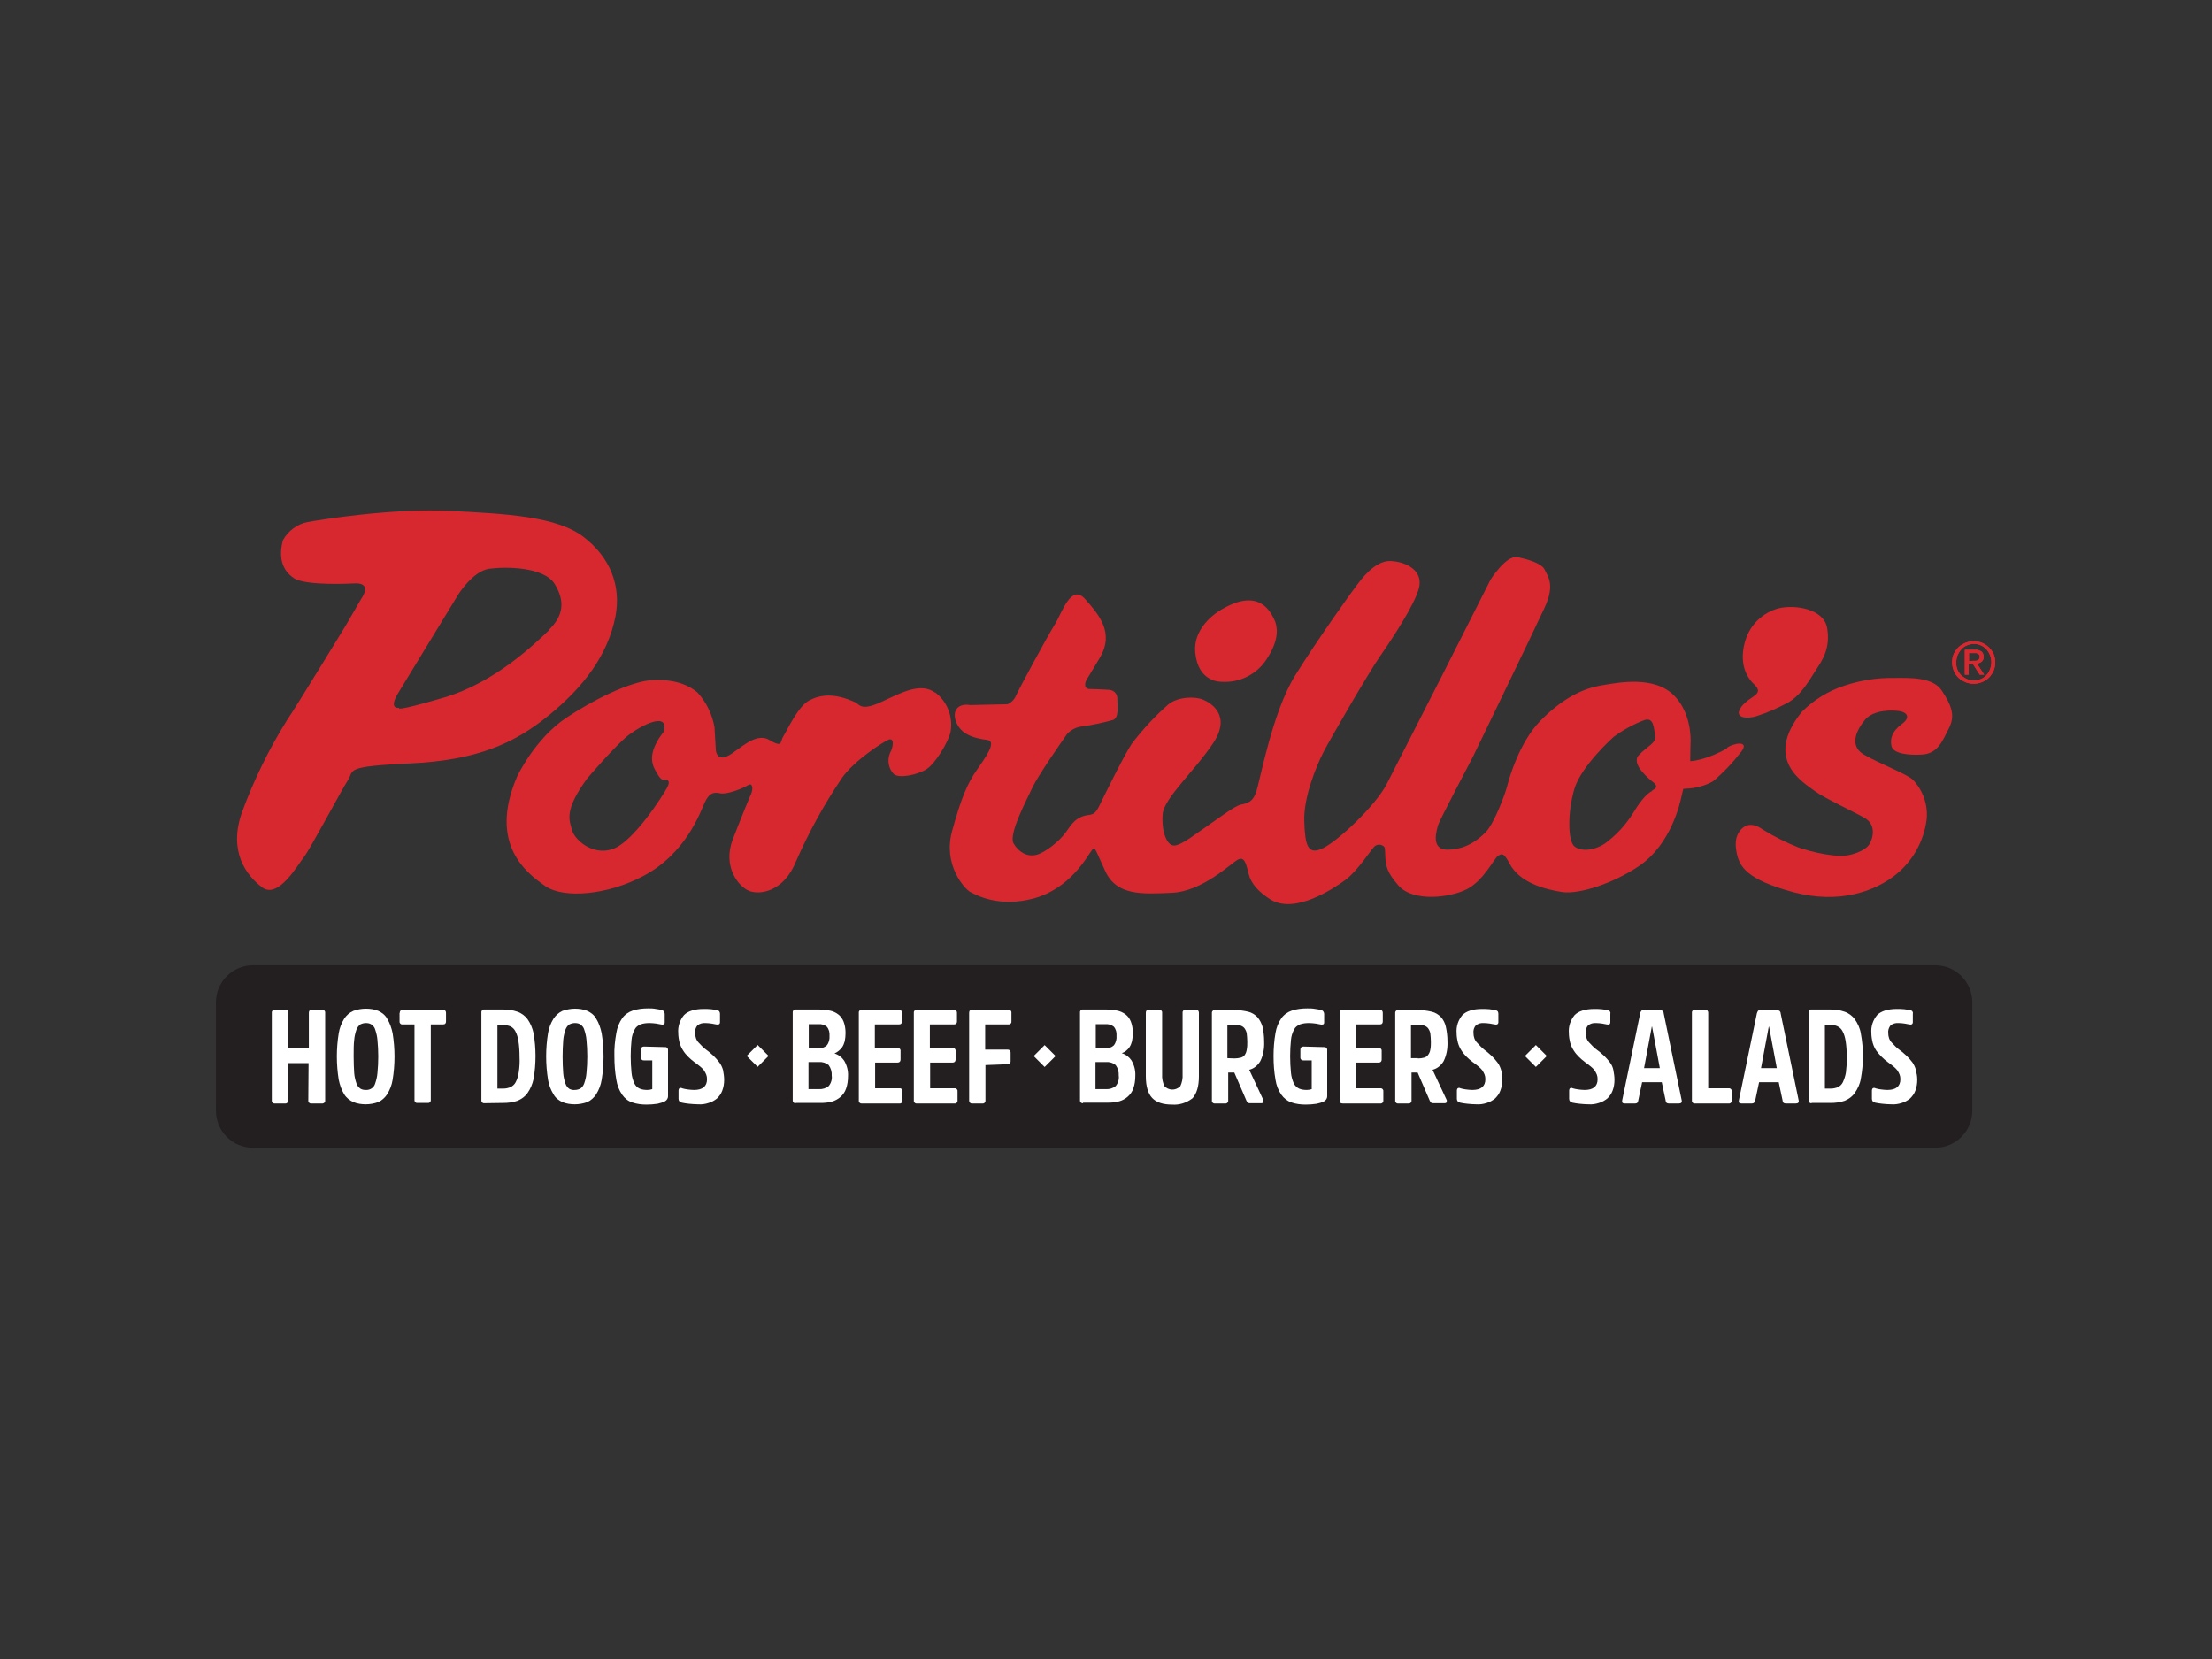 <?xml version="1.0" encoding="UTF-8"?> <svg xmlns="http://www.w3.org/2000/svg" xmlns:xlink="http://www.w3.org/1999/xlink" version="1.0" id="katman_1" x="0px" y="0px" viewBox="0 0 800 600" style="enable-background:new 0 0 800 600;" xml:space="preserve"><rect x="0" y="0" width="800" height="600" fill="#333333" stroke="none"/> <style type="text/css"> .st0{fill:#D7282F;} .st1{fill:#231F20;} .st2{fill:#FFFFFF;} </style> <g id="Layer_2"> <g id="Layer_1-2"> <path class="st0" d="M706.6,236.5c0.4-0.9,1-1.7,1.7-2.4c0.7-0.7,1.6-1.2,2.5-1.6c2.9-1.2,6.2-0.6,8.5,1.6 c0.7,0.7,1.3,1.5,1.7,2.4c0.4,1,0.6,2,0.6,3c0,1.1-0.2,2.2-0.6,3.1c-0.4,0.9-1,1.8-1.7,2.5c-0.7,0.7-1.5,1.2-2.5,1.6 c-1.9,0.8-4.1,0.8-6,0c-0.9-0.4-1.8-0.9-2.5-1.6c-0.7-0.7-1.3-1.5-1.7-2.5c-0.4-1-0.6-2.1-0.6-3.1 C706,238.5,706.2,237.4,706.6,236.5z M707.9,242.1c0.3,0.8,0.8,1.5,1.4,2.1c1.9,1.9,4.6,2.4,7.1,1.4c0.8-0.3,1.4-0.8,2-1.4 c0.6-0.6,1-1.3,1.3-2.1c0.3-0.8,0.5-1.7,0.5-2.6c0-0.9-0.2-1.8-0.5-2.6c-0.3-0.8-0.8-1.5-1.3-2.1c-0.6-0.6-1.3-1.1-2-1.4 c-1.6-0.7-3.4-0.7-5,0c-0.8,0.3-1.5,0.8-2,1.4c-0.6,0.6-1,1.3-1.4,2.1c-0.3,0.8-0.5,1.7-0.5,2.6 C707.4,240.4,707.6,241.3,707.9,242.1L707.9,242.1z M714.2,235c0.8-0.1,1.7,0.2,2.4,0.6c0.6,0.5,0.8,1.2,0.8,1.9 c0.1,0.7-0.2,1.3-0.7,1.8c-0.5,0.4-1.1,0.6-1.7,0.7l2.6,4H716l-2.5-3.9h-1.5v3.9h-1.4v-9H714.2z M713.6,239h0.9 c0.3,0,0.5-0.1,0.8-0.2c0.2-0.1,0.4-0.3,0.5-0.5c0.1-0.3,0.2-0.5,0.2-0.8c0-0.3-0.1-0.5-0.2-0.7c-0.1-0.2-0.3-0.3-0.5-0.4 c-0.2-0.1-0.4-0.2-0.6-0.2c-0.2,0-0.5,0-0.7,0h-1.9v2.9L713.6,239z"></path> <path class="st0" d="M706.6,236.5c0.4-0.9,1-1.7,1.7-2.4c0.7-0.7,1.6-1.2,2.5-1.6c2.9-1.2,6.2-0.6,8.5,1.6 c0.7,0.7,1.3,1.5,1.7,2.4c0.4,1,0.6,2,0.6,3c0,1.1-0.2,2.2-0.6,3.1c-0.4,0.9-1,1.8-1.7,2.5c-0.7,0.7-1.5,1.2-2.5,1.6 c-1.9,0.8-4.1,0.8-6,0c-0.9-0.4-1.8-0.9-2.5-1.6c-0.7-0.7-1.3-1.5-1.7-2.5c-0.4-1-0.6-2.1-0.6-3.1 C706,238.5,706.2,237.4,706.6,236.5z M707.9,242.1c0.3,0.8,0.8,1.5,1.4,2.1c1.9,1.9,4.6,2.4,7.1,1.4c0.8-0.3,1.4-0.8,2-1.4 c0.6-0.6,1-1.3,1.3-2.1c0.3-0.8,0.5-1.7,0.5-2.6c0-0.9-0.2-1.8-0.5-2.6c-0.3-0.8-0.8-1.5-1.3-2.1c-0.6-0.6-1.3-1.1-2-1.4 c-1.6-0.7-3.4-0.7-5,0c-0.8,0.3-1.5,0.8-2,1.4c-0.6,0.6-1,1.3-1.4,2.1c-0.3,0.8-0.5,1.7-0.5,2.6 C707.4,240.4,707.6,241.3,707.9,242.1L707.9,242.1z M714.2,235c0.8-0.1,1.7,0.2,2.4,0.6c0.6,0.5,0.8,1.2,0.8,1.9 c0.1,0.7-0.2,1.3-0.7,1.8c-0.5,0.4-1.1,0.6-1.7,0.7l2.6,4H716l-2.5-3.9h-1.5v3.9h-1.4v-9H714.2z M713.6,239h0.9 c0.3,0,0.5-0.1,0.8-0.2c0.2-0.1,0.4-0.3,0.5-0.5c0.1-0.3,0.2-0.5,0.2-0.8c0-0.3-0.1-0.5-0.2-0.7c-0.1-0.2-0.3-0.3-0.5-0.4 c-0.2-0.1-0.4-0.2-0.6-0.2c-0.2,0-0.5,0-0.7,0h-1.9v2.9L713.6,239z"></path> <path class="st0" d="M442.2,220.2c0,0-11,5.6-9.9,16c1.1,10.4,8.7,10.4,9.9,10.4c6.2,0.3,12.2-2.7,15.7-7.9c4.9-7.3,4.3-12,2.8-15 C459.2,220.8,455.1,212.8,442.2,220.2"></path> <path class="st0" d="M211.2,194.3c-9.7-7.6-28.5-8.5-48-9.5c-21.1-1.1-46.9,3.1-51.9,4c-3.8,0.7-7.1,3.2-9,6.6 c-1.4,5.4-0.8,10.5,4,13.7c4.3,2.9,21.6,1.9,21.6,1.9c7.1-0.5,2.9,5.3,2.9,5.3l-5.8,10c0,0-18.5,30.3-21.1,34 c-6.6,10.5-12.1,21.8-16.4,33.5c-5,14.2,1.6,22.9,7.4,27.2c5.8,4.2,12.9-8.4,15-11s13.5-24.1,15.9-27.8c2.4-3.7-1.6-5,22.4-6.1 c24-1.1,37.7-7.1,50.3-17.4c12.6-10.3,21.3-21.7,24.1-35.8C224.7,211.7,220.6,201.6,211.2,194.3 M198.7,227.8 c-5.3,5-19.5,19-38.2,24.5s-16.1,3.7-16.1,3.7s-4.2,0.8-0.3-5.5l21.7-35.6c0,0,5.3-8.4,11.1-9.2c5.8-0.8,19.8-0.8,23.7,5.5 c3.9,6.3,3.1,11.6-2.1,16.6"></path> <path class="st0" d="M338.2,250.5c-5.3-3.8-12.2,0-19.3,3.3c-7.1,3.3-7.9,1.3-9.4,0.3c-8.1-3.8-13.1-2.7-16.8-0.8 c-4.1,2.1-8.1,11-9.4,13s0,4.3-5.1,1.3c-5.1-3-11,3.8-15,5.8c-4,2-4.3-2-4.3-2s-0.3-4.6-0.5-8.4c-0.8-4.6-2.9-9-6.1-12.5 c-2.3-2-6.9-4.8-15.7-4.6c-8.8,0.3-23.1,7.9-31.8,13.7c-11.5,7.7-17.8,21.3-17.8,21.3c-10.7,24.9,4.1,35.3,10.4,39.7 c6.4,4.3,22,3.3,35.3-3.8c15.4-8.1,20.6-23.1,22.1-26.4c1.5-3.3,3-4.1,5.6-3.5s8.7-2,9.9-2.8c1.3-0.8,1.6-0.3,1.8,0.8 c0,1.1-0.3,2.1-0.8,3c0,0-2.5,5.9-6.3,15.7c-3.7,9.8,2,17,5.9,18.6c3.8,1.5,12.5,0.5,17-10.7c4.6-10.5,10.1-20.5,16.5-30 c4.3-6.3,15-13.2,17-14c2-0.8,1.8,2.5,0.5,4.8c-1.1,2.6-0.6,5.6,1.3,7.6c1.8,1.8,8.9,0.3,12-1.8c3.1-2,7.9-9.9,8.6-13.5 c0.9-5.4-1.2-10.9-5.6-14.2 M241.3,284.8c-1.3,2.5-12.2,19.8-19.8,22.3c-7.6,2.5-14-3.8-14.7-7.1c-0.8-3.3-3-6.8,5.6-18.5 c0,0,10.4-12.2,15-15.7c4.6-3.5,14.5-8.6,12.7-1.3c-0.8,1.3-1.6,2-2.5,3.8c-1,1.8-3,5.8-0.8,9.9s2.6,3.8,3.6,3.8 S242.6,282.3,241.3,284.8"></path> <path class="st0" d="M624.7,270.6c-3.1,1.8-6.4,3.2-9.9,4.1c-1.2,0.3-2.3,0.5-3.5,0.6c0.1-5.1,0-4.9,0.1-6.1 c0.2-3-0.1-11.7-5.9-17.6c-7.1-7.3-20.1-4.8-26.4-3.7c-7.3,1.2-14.7,5.3-22.1,12.9c-7.4,7.6-11.1,20.3-11.8,23.1 c-0.7,3-4.9,14.3-8.1,17.3c-4.8,4.7-9.3,6.1-13.7,6.1c-6.3,0-3.6-7.6-3.3-8.9c0.3-1.3,12.7-24.9,12.7-24.9s22.1-45.6,25.9-53.9 s1-11.2,0-13.5c-1-2.3-5.9-3.8-9.9-4.6c-4.1-0.8-9.7,8.1-9.7,8.1l-18,35.6c0,0-15.7,30.8-19.6,38.4c-3.9,7.6-17.3,20.3-22.9,23.1 c-5.6,2.8-6.6-0.8-6.9-9.7c-0.3-8.9,4.6-20.4,6.9-24.9c2.3-4.5,16.3-28.7,20.4-34.6s12.7-18.8,14.2-24.9c1.5-6.1-4.3-9.4-10.2-9.7 s-11,7.1-12.2,8.6c-1.2,1.5-14.2,19.6-22.4,32.8c-8.2,13.2-12.7,37.9-14,41.9s-3.3,4.3-5.6,4.8s-7.9,4.8-11.7,7.4 c-3.8,2.5-9.7,7.4-12.5,7.4c-2.8,0-4.6-5.6-4.1-11.4c0.5-5.8,11.7-15.7,18.3-25.7c6.6-10-0.8-14.5-3.8-15.7c-3-1.2-9.1-1-12.5,1.8 c-4.9,4.3-9.3,9.1-13.2,14.2c-2.9,4.4-10.2,19.3-11.7,22.4c-1.5,3-2.3,3-3.5,3.3c-4.8,0.5-6.4,3.1-8.7,6.4 c-2.3,3.2-7.6,7.4-10.7,8.1s-6.1-0.8-8.1-4.1c-2-3.3,4.8-16,6.8-20.3s11.2-17.5,12.5-19.3c1.4-1.6,3.5-2.6,5.6-2.8 c3.7-0.5,7.4-1.3,11-2.3c2.3-0.8,1.6-5.1,1.6-7.6c0.1-1.7-1.1-3.1-2.8-3.3c0,0-4.6-0.3-7.1-0.3c-2.9,0-1.3-3.3-1.3-3.3 s0.6-0.8,4.8-7.9c5.5-9.2-0.3-15.7-5.3-21.4c-5.1-5.7-8.4,5.3-11,9.4c-2.6,4.1-13,23.4-14,25.7c-0.6,1.4-1.7,2.4-3,3l-13.5,0.3 c-4.8-0.8-6.9,2.5-4.8,6.8s7.1,5.3,10.9,5.8c3.8,0.5-0.8,6.6-3.8,11c-3.1,4.4-5.6,9.9-8.9,22.1c-3.3,12.2,4.6,20.8,6.6,21.9 c2,1,10.2,5.8,23.1,2.3c13-3.6,19.1-15,20.6-17c1.5-2,1-1.8,5.1,7.1c4.1,8.9,13,8.4,24.1,7.9c11.2-0.5,21.4-10.7,23.9-12 c2.5-1.3,3,2,3.5,3.6s0.5,5.8,8.1,10.7c8.9,5.7,22.9-3.8,27.2-6.9s9.4-11,10.2-11.7c0.7-1.1,2.2-1.4,3.3-0.8 c1.1,0.6,0.8,0.9,1,3.8c0.2,3.6,0.5,5.8,4.8,10.7c5.3,6,18.6,4.4,24.7,1.3c6.1-3.1,9.9-11.2,11.2-12c1.3-0.8,2-1.6,4.3,2.8 c3.6,6.8,12.5,9.2,18.8,10.2c6.4,1,18.8-3.2,28-9.4c11.6-7.9,14.8-22.8,15.3-25c0.2-1.1,0.7-2.9,0.7-2.9c0.4,0,0.8-0.1,1.2-0.1 c3.3-0.1,6.6-1,9.5-2.6c3.8-3.2,7.2-6.8,10.3-10.8c3.1-4.1-2.9-3.1-5.3-1.3 M597.7,286c-2.5,1-5.3,5.1-7.1,8.1 c-2.7,4.3-6.1,8-10.2,11c-3.8,2.5-8.6,3-11,1c-2.4-2-2.5-12.4,0-20.8c2.5-8.4,14.2-18.8,14.2-18.8c3.4-2.5,7.2-4.6,11.2-6.1 c3.3-1,3.3,2.8,3.8,5.6c0.5,2.8-2.8,3.8-5.9,7.1s4.2,9,5.2,9.8c1,0.8,2,2-0.5,3"></path> <path class="st0" d="M631.3,231.4c1.8-5.6,6.3-9.9,12-11.4c5.7-1.4,16.3,0.1,17.5,7.1c1.3,7.4-1.8,11.8-4.1,15.3 c-2.3,3.5-5.3,9.2-10.4,11.9c-3.4,1.8-7,3.4-10.7,4.6c-3.8,1.3-8.9,0.8-5.8-3.3s8.6-4.3,4.6-8.1 C630.3,243.6,629.3,237.8,631.3,231.4"></path> <path class="st0" d="M651.7,257.4c4.3-4.3,9.5-7.5,15.3-9.4c5.7-1.9,11.7-2.9,17.8-2.8c5.6,0,14.2-0.5,17.5,4.6 c3.8,5.8,4.8,9.2,2.5,13.7c-2.3,4.5-4,9.1-9.7,9.4c-4.8,0.3-10.3-0.3-11-3c-0.6-2.5,0-5.3,3.8-8.1c3-2.2,2-4.1-0.8-4.6 c-2.8-0.5-9.4-0.5-12.5,3c-3,3.6-6.1,9.4-0.5,12.7c5.6,3.3,15.8,7.1,17.8,9.2c3.6,3.8,5.4,9,4.9,14.2c-1,8-5.1,15.3-11.5,20.3 c-7.6,5.9-20.3,10.4-36.6,6.1c-17.2-4.6-19.6-9.4-20.6-14.2c-1-4.8,0.3-6.9,1.3-8.2c1-1.3,3.7-3.5,8.1-0.3 c4.2,2.6,8.6,4.8,13.2,6.6c4.9,1.6,9.9,2.7,15,3c3.5,0,8.9-1.8,10.4-4.3s2.3-7.1-1.6-9.4s-14.5-7.1-18.3-9.9 C652.7,283.2,637.4,275,651.7,257.4"></path> <path class="st1" d="M91.5,349.1h608.4c7.4,0,13.4,6,13.4,13.4v39.2c0,7.4-6,13.4-13.4,13.4H91.5c-7.4,0-13.4-6-13.4-13.4v-39.2 C78.1,355.1,84.1,349.1,91.5,349.1z"></path> <path class="st2" d="M111.6,384.5h-7.4V398c0.1,0.5-0.3,1-0.8,1.1c-0.1,0-0.2,0-0.3,0h-3.7c-0.5,0.1-1-0.3-1.1-0.8 c0-0.1,0-0.2,0-0.3v-31.7c-0.1-0.5,0.3-1,0.8-1.1c0.1,0,0.2,0,0.3,0h3.8c0.7,0,1.1,0.4,1.1,1.1v12.8h7.4v-12.8 c0-0.7,0.3-1.1,1.1-1.1h3.7c0.5-0.1,1,0.3,1.1,0.8c0,0.1,0,0.2,0,0.3V398c0.1,0.5-0.3,1-0.9,1.1c-0.1,0-0.2,0-0.3,0h-3.8 c-0.5,0.1-1-0.3-1.1-0.8c0-0.1,0-0.2,0-0.3L111.6,384.5z"></path> <path class="st2" d="M132.3,364.8c1.5,0,3.1,0.2,4.5,0.8c1.3,0.6,2.5,1.5,3.2,2.8c1,1.6,1.6,3.4,2,5.3c0.9,5.6,0.9,11.3,0,16.8 c-0.3,1.9-1,3.7-2,5.3c-0.8,1.2-1.9,2.2-3.2,2.8c-1.4,0.5-3,0.8-4.5,0.8c-1.5,0-3-0.2-4.5-0.8c-1.3-0.6-2.5-1.5-3.3-2.8 c-1-1.6-1.6-3.4-2-5.3c-0.9-5.6-0.9-11.3,0-16.8c0.3-1.9,1-3.7,2-5.3c0.8-1.2,1.9-2.2,3.3-2.8 C129.2,365.1,130.7,364.8,132.3,364.8z M132.3,394.2c1.6,0.1,3-0.9,3.4-2.4c0.4-1.2,0.7-2.4,0.8-3.7c0.2-2,0.3-4,0.3-6 c0-2-0.1-4-0.3-6c-0.1-1.3-0.4-2.5-0.8-3.7c-0.2-0.8-0.7-1.4-1.4-1.9c-0.6-0.4-1.3-0.5-2-0.5c-0.7,0-1.4,0.2-2,0.5 c-0.6,0.5-1.1,1.1-1.4,1.9c-0.4,1.2-0.7,2.4-0.8,3.7c-0.2,1.5-0.2,3.5-0.2,6c0,2.4,0.1,4.4,0.2,6c0.1,1.3,0.4,2.5,0.8,3.7 c0.3,0.8,0.7,1.4,1.4,1.9C130.9,394.1,131.6,394.2,132.3,394.2z"></path> <path class="st2" d="M144.6,366.3c-0.1-0.5,0.3-1,0.8-1.1c0.1,0,0.2,0,0.3,0h14.5c0.7,0,1.1,0.4,1.1,1.1v3.1 c0,0.7-0.3,1.1-1.1,1.1h-4.4v27.3c0.1,0.5-0.3,1-0.8,1.1c-0.1,0-0.2,0-0.3,0h-3.7c-0.5,0.1-1-0.3-1.1-0.8c0-0.1,0-0.2,0-0.3v-27.3 h-4.3c-0.5,0.1-1-0.3-1.1-0.8c0-0.1,0-0.2,0-0.3V366.3z"></path> <path class="st2" d="M175.2,399c-0.5,0.1-1-0.3-1.1-0.8c0-0.1,0-0.2,0-0.3v-31.7c-0.1-0.5,0.3-1,0.8-1.1c0.1,0,0.2,0,0.3,0h6.7 c1.8,0,3.5,0.2,5.2,0.8c1.5,0.5,2.8,1.5,3.7,2.7c1.1,1.6,1.8,3.3,2.2,5.2c0.9,5.4,0.9,10.9,0,16.3c-0.4,1.9-1.1,3.6-2.2,5.2 c-0.9,1.3-2.2,2.2-3.6,2.8c-1.7,0.6-3.4,0.8-5.2,0.8L175.2,399z M179.9,370.6v23.1h2.2c0.9,0,1.7-0.2,2.5-0.5 c0.8-0.4,1.5-1,1.9-1.8c0.6-1.1,0.9-2.3,1.1-3.5c0.3-1.9,0.4-3.8,0.3-5.7c0-1.9-0.1-3.8-0.4-5.7c-0.2-1.2-0.5-2.4-1.1-3.5 c-0.4-0.8-1-1.4-1.8-1.8c-0.8-0.3-1.7-0.5-2.6-0.5L179.9,370.6z"></path> <path class="st2" d="M207.9,364.8c1.5,0,3.1,0.2,4.5,0.8c1.3,0.6,2.5,1.5,3.2,2.8c1,1.6,1.6,3.4,2,5.3c0.9,5.6,0.9,11.3,0,16.8 c-0.3,1.9-1,3.7-2,5.3c-0.8,1.2-1.9,2.2-3.2,2.8c-1.4,0.5-3,0.8-4.5,0.8c-1.5,0-3-0.2-4.5-0.8c-1.3-0.6-2.5-1.5-3.2-2.8 c-1-1.6-1.7-3.4-2-5.3c-0.9-5.6-0.9-11.3,0-16.8c0.3-1.9,1-3.7,2-5.3c0.8-1.2,1.9-2.2,3.2-2.8 C204.9,365.1,206.4,364.8,207.9,364.8z M207.9,394.2c0.7,0,1.4-0.2,2-0.5c0.7-0.5,1.1-1.1,1.4-1.9c0.4-1.2,0.7-2.4,0.8-3.7 c0.4-4,0.4-8,0-12c-0.1-1.3-0.4-2.5-0.8-3.7c-0.2-0.8-0.7-1.4-1.4-1.9c-0.6-0.4-1.3-0.5-2-0.5c-0.7,0-1.4,0.2-2,0.5 c-0.7,0.5-1.1,1.1-1.4,1.9c-0.4,1.2-0.7,2.5-0.8,3.8c-0.3,4-0.3,8,0,12c0.1,1.3,0.4,2.5,0.8,3.7c0.3,0.8,0.7,1.4,1.4,1.9 C206.5,394.1,207.2,394.3,207.9,394.2z"></path> <path class="st2" d="M240.5,378.7c0.5-0.1,1,0.3,1.1,0.8c0,0.1,0,0.2,0,0.3v16.7c0,0.7-0.4,1.4-1.1,1.8c-0.8,0.4-1.8,0.7-2.7,0.9 c-1.3,0.2-2.7,0.3-4,0.3c-1.7,0-3.5-0.2-5.2-0.8c-1.5-0.5-2.7-1.5-3.6-2.8c-1.1-1.6-1.8-3.4-2.1-5.4c-0.5-2.8-0.7-5.6-0.7-8.5 c-0.1-2.8,0.2-5.6,0.7-8.4c0.3-1.9,1-3.7,2.1-5.3c0.9-1.3,2.3-2.3,3.8-2.8c1.8-0.6,3.7-0.8,5.6-0.8c1,0,1.9,0,2.8,0.2 c0.7,0.1,1.4,0.2,2.1,0.4c0.3,0.1,0.6,0.2,0.8,0.5c0.2,0.3,0.3,0.6,0.3,0.9v3c0,0.5-0.1,0.7-0.4,0.8c-0.3,0.1-0.7,0.1-1,0 l-1.6-0.3c-0.8-0.1-1.6-0.2-2.4-0.2c-1.2,0-2.3,0.1-3.4,0.5c-0.9,0.4-1.7,1-2.1,1.9c-0.6,1.1-1,2.4-1.1,3.7 c-0.2,1.9-0.3,3.9-0.3,5.9c0,2,0.1,4,0.3,6c0.1,1.3,0.5,2.6,1,3.8c0.4,0.8,1,1.5,1.9,1.9c0.9,0.4,1.9,0.5,2.8,0.5 c0.6,0,1.2-0.1,1.8-0.3v-10.4h-3c-0.5,0.1-1-0.3-1.1-0.8c0-0.1,0-0.2,0-0.3v-2.8c0-0.7,0.4-1.1,1.1-1.1L240.5,378.7z"></path> <path class="st2" d="M261.9,390.5c0,1.4-0.2,2.7-0.7,4c-0.4,1.1-1.1,2-1.9,2.8c-0.9,0.7-1.9,1.3-3,1.6c-1.2,0.4-2.5,0.6-3.8,0.5 c-1.1,0-2.2-0.1-3.3-0.2c-0.9-0.1-1.7-0.2-2.6-0.4c-0.3-0.1-0.6-0.2-0.9-0.5c-0.2-0.2-0.3-0.6-0.3-0.9v-3c0-0.3,0.1-0.6,0.3-0.8 c0.3-0.2,0.7-0.2,1,0c0.6,0.2,1.3,0.3,1.9,0.4c0.8,0.1,1.6,0.2,2.4,0.2c3.1,0,4.7-1.3,4.7-3.9c0-0.6-0.1-1.2-0.3-1.7 c-0.2-0.5-0.5-1-0.8-1.5c-0.4-0.5-0.9-1-1.4-1.4c-0.6-0.5-1.3-1-2.1-1.6c-0.8-0.6-1.5-1.2-2.2-1.9c-0.7-0.7-1.3-1.4-1.8-2.2 c-0.6-0.9-1-1.8-1.3-2.8c-0.3-1.2-0.5-2.4-0.5-3.6c-0.2-2.4,0.6-4.7,2.1-6.5c1.4-1.4,3.8-2.2,7.1-2.2c0.9,0,1.8,0,2.7,0.1 c0.7,0.1,1.4,0.2,2.1,0.3c0.3,0.1,0.6,0.2,0.8,0.4c0.2,0.3,0.3,0.6,0.3,0.9v3.1c0,0.7-0.5,1-1.4,0.8l-1.6-0.3 c-0.7-0.1-1.5-0.2-2.2-0.2c-1.1-0.1-2.2,0.2-3,0.9c-0.6,0.7-0.9,1.7-0.8,2.7c0,1.3,0.4,2.6,1.3,3.5c0.9,1,1.8,1.9,2.9,2.7 c1,0.7,1.8,1.5,2.6,2.2c0.7,0.7,1.4,1.5,2,2.3c0.6,0.8,1,1.7,1.3,2.7C261.7,388.2,261.9,389.3,261.9,390.5z"></path> <path class="st2" d="M287.8,399c-0.5,0.1-1-0.3-1.1-0.8c0-0.1,0-0.2,0-0.3v-31.7c-0.1-0.5,0.3-1,0.8-1.1c0.1,0,0.2,0,0.3,0h8.2 c1.4,0,2.8,0.1,4.1,0.4c1.1,0.2,2.2,0.7,3.1,1.4c0.9,0.7,1.5,1.6,1.9,2.6c0.5,1.3,0.7,2.7,0.7,4.1c0,1-0.1,2-0.3,3 c-0.2,0.7-0.5,1.5-0.9,2.1c-0.7,1-1.7,1.8-2.8,2.3c1.4,0.4,2.7,1.4,3.5,2.6c1,1.7,1.5,3.6,1.4,5.6c0,1.5-0.2,3.1-0.7,4.5 c-0.4,1.2-1.1,2.2-2,3c-0.9,0.8-2,1.4-3.1,1.7c-1.4,0.4-2.8,0.5-4.2,0.5H287.8z M295.7,379.2c1.2,0.1,2.4-0.3,3.3-1.1 c0.8-1,1.1-2.2,1-3.5c0.1-1.2-0.2-2.4-1-3.3c-0.9-0.7-2-1-3.1-0.9h-3.4v8.8H295.7z M296.1,393.9c1.3,0.1,2.6-0.3,3.6-1.1 c0.9-1.1,1.3-2.5,1.1-3.8c0.1-1.3-0.3-2.7-1.1-3.8c-1-0.8-2.3-1.2-3.5-1.1h-3.8v9.8H296.1z"></path> <path class="st2" d="M316.5,384.4v9.2h8.8c0.5-0.1,1,0.3,1.1,0.8c0,0.1,0,0.2,0,0.3v3.3c0.1,0.5-0.3,1-0.8,1.1c-0.1,0-0.2,0-0.3,0 h-13.6c-0.5,0.1-1-0.3-1.1-0.8c0-0.1,0-0.2,0-0.3v-31.7c-0.1-0.5,0.3-1,0.8-1.1c0.1,0,0.2,0,0.3,0h13.4c0.7,0,1.1,0.4,1.1,1.1v3.1 c0,0.7-0.3,1.1-1.1,1.1h-8.7v8.5h8.2c0.5-0.1,1,0.3,1.1,0.8c0,0.1,0,0.2,0,0.3v3.1c0,0.7-0.4,1.1-1.1,1.1H316.5z"></path> <path class="st2" d="M336.4,384.4v9.2h8.8c0.5-0.1,1,0.3,1.1,0.8c0,0.1,0,0.2,0,0.3v3.3c0.1,0.5-0.3,1-0.8,1.1c-0.1,0-0.2,0-0.3,0 h-13.6c-0.5,0.1-1-0.3-1.1-0.8c0-0.1,0-0.2,0-0.3v-31.7c-0.1-0.5,0.3-1,0.8-1.1c0.1,0,0.2,0,0.3,0h13.4c0.7,0,1.1,0.4,1.1,1.1v3.1 c0,0.7-0.3,1.1-1.1,1.1h-8.7v8.5h8.2c0.5-0.1,1,0.3,1.1,0.8c0,0.1,0,0.2,0,0.3v3.1c0,0.7-0.4,1.1-1.1,1.1H336.4z"></path> <path class="st2" d="M356.4,385.2v12.8c0.1,0.5-0.3,1-0.8,1.1c-0.1,0-0.2,0-0.3,0h-3.7c-0.5,0.1-1-0.3-1.1-0.9c0-0.1,0-0.2,0-0.3 v-31.6c0-0.8,0.4-1.1,1.1-1.1h13.1c0.5-0.1,1,0.3,1.1,0.8c0,0.1,0,0.2,0,0.3v3.1c0.1,0.5-0.3,1-0.8,1.1c-0.1,0-0.2,0-0.3,0h-8.4 v9.1h8.1c0.7,0,1.1,0.4,1.1,1.1v3.1c0,0.8-0.3,1.1-1.1,1.1L356.4,385.2z"></path> <path class="st2" d="M391.7,399c-0.5,0.1-1-0.3-1.1-0.8c0-0.1,0-0.2,0-0.3v-31.7c-0.1-0.5,0.3-1,0.8-1.1c0.1,0,0.2,0,0.3,0h8.2 c1.4,0,2.8,0.1,4.1,0.4c1.1,0.2,2.2,0.7,3.1,1.4c0.9,0.7,1.5,1.6,1.9,2.6c0.5,1.3,0.7,2.7,0.7,4.1c0,1-0.1,2-0.3,3 c-0.2,0.8-0.5,1.5-0.9,2.1c-0.3,0.5-0.8,1-1.3,1.4c-0.5,0.4-1,0.6-1.5,0.8c1.4,0.4,2.7,1.4,3.5,2.6c1,1.7,1.5,3.6,1.4,5.6 c0,1.5-0.2,3.1-0.7,4.5c-0.4,1.2-1.1,2.2-2,3c-0.9,0.8-2,1.4-3.1,1.7c-1.4,0.4-2.7,0.5-4.1,0.5H391.7z M399.5,379.2 c1.2,0.1,2.4-0.3,3.3-1.1c0.8-1,1.1-2.2,1-3.5c0.1-1.2-0.2-2.4-1-3.3c-0.9-0.7-2-1-3.1-0.9h-3.4v8.8H399.5z M399.9,393.9 c1.3,0.1,2.6-0.3,3.6-1.1c0.9-1.1,1.3-2.5,1.1-3.8c0.1-1.3-0.3-2.7-1.1-3.8c-1-0.8-2.2-1.2-3.5-1.1h-3.8v9.8H399.9z"></path> <path class="st2" d="M423.9,399.5c-3.3,0-5.7-0.8-7.2-2.4s-2.3-4.2-2.3-7.9v-22.9c0-0.7,0.3-1.1,1.1-1.1h3.7 c0.5-0.1,1,0.3,1.1,0.8c0,0.1,0,0.2,0,0.3v22.2c-0.1,1.5,0.2,2.9,0.8,4.3c1.5,1.6,4,1.7,5.6,0.2c0.1-0.1,0.1-0.1,0.2-0.2 c0.6-1.3,0.9-2.8,0.8-4.3v-22.2c-0.1-0.5,0.3-1,0.8-1.1c0.1,0,0.2,0,0.3,0h3.7c0.7,0,1.1,0.4,1.1,1.1v23c0,3.6-0.8,6.2-2.3,7.9 C429.1,398.9,426.5,399.7,423.9,399.5z"></path> <path class="st2" d="M446.4,365.3c1.7,0,3.3,0.2,5,0.6c1.3,0.3,2.4,1,3.3,1.9c0.9,1,1.5,2.2,1.9,3.5c0.4,1.8,0.6,3.6,0.6,5.4 c0.1,2.4-0.3,4.9-1.4,7.1c-0.9,1.5-2.3,2.7-4,3.1l5,10.7c0.2,0.3,0.2,0.6,0.1,1c-0.1,0.3-0.4,0.4-0.8,0.4h-3.9 c-0.3,0-0.7,0-0.9-0.2c-0.2-0.2-0.4-0.4-0.5-0.7l-4.4-10.2h-2.2v10.1c0.1,0.5-0.3,1-0.8,1.1c-0.1,0-0.2,0-0.3,0h-3.7 c-0.5,0.1-1-0.3-1.1-0.8c0-0.1,0-0.2,0-0.3v-31.6c-0.1-0.5,0.3-1,0.8-1.1c0.1,0,0.2,0,0.3,0L446.4,365.3z M446.4,382.8 c0.8,0,1.6-0.1,2.4-0.3c0.6-0.2,1.1-0.5,1.4-1c0.4-0.6,0.6-1.2,0.7-1.9c0.2-0.9,0.2-1.9,0.2-2.8c0-1-0.1-2-0.2-3 c-0.1-0.7-0.4-1.3-0.8-1.9c-0.4-0.5-0.9-0.8-1.5-1c-0.8-0.2-1.6-0.3-2.4-0.3h-2.3v12.1L446.4,382.8z"></path> <path class="st2" d="M478.9,378.7c0.5-0.1,1,0.3,1.1,0.8c0,0.1,0,0.2,0,0.3v16.7c0,0.7-0.4,1.4-1.1,1.8c-0.8,0.4-1.7,0.7-2.7,0.9 c-1.3,0.2-2.7,0.3-4,0.3c-1.7,0-3.5-0.2-5.2-0.8c-1.4-0.5-2.7-1.5-3.6-2.8c-1.1-1.6-1.8-3.4-2.1-5.4c-0.5-2.8-0.7-5.6-0.7-8.5 c0-2.8,0.2-5.6,0.7-8.4c0.3-1.9,1-3.7,2.1-5.3c0.9-1.3,2.3-2.3,3.8-2.8c1.8-0.6,3.7-0.8,5.6-0.8c1,0,1.9,0,2.9,0.2 c0.7,0.1,1.4,0.2,2.1,0.4c0.3,0.1,0.6,0.2,0.8,0.5c0.2,0.3,0.3,0.6,0.3,0.9v3c0,0.5-0.1,0.7-0.4,0.8c-0.3,0.1-0.7,0.1-1,0 l-1.6-0.3c-0.8-0.1-1.6-0.2-2.4-0.2c-1.2,0-2.3,0.1-3.4,0.5c-0.9,0.4-1.7,1-2.1,1.9c-0.6,1.1-1,2.4-1.1,3.7 c-0.2,1.9-0.3,3.9-0.3,5.9c0,2,0.1,4,0.3,6c0.1,1.3,0.5,2.6,1,3.8c0.4,0.8,1.1,1.5,1.9,1.9c0.9,0.4,1.9,0.5,2.8,0.5 c0.6,0,1.2-0.1,1.8-0.3v-10.4h-3c-0.5,0.1-1-0.3-1.1-0.8c0-0.1,0-0.2,0-0.3v-2.8c0-0.7,0.4-1.1,1.1-1.1L478.9,378.7z"></path> <path class="st2" d="M490.4,384.4v9.2h8.8c0.5-0.1,1,0.3,1.1,0.8c0,0.1,0,0.2,0,0.3v3.3c0.1,0.5-0.3,1-0.8,1.1c-0.1,0-0.2,0-0.3,0 h-13.6c-0.8,0-1.1-0.4-1.1-1.1v-31.7c-0.1-0.5,0.3-1,0.8-1.1c0.1,0,0.2,0,0.3,0h13.4c0.7,0,1.1,0.4,1.1,1.1v3.1 c0,0.7-0.3,1.1-1.1,1.1h-8.7v8.5h8.3c0.5-0.1,1,0.3,1.1,0.8c0,0.1,0,0.2,0,0.3v3.1c0,0.7-0.4,1.1-1.1,1.1H490.4z"></path> <path class="st2" d="M512.8,365.3c1.7,0,3.3,0.2,5,0.6c1.3,0.3,2.4,1,3.3,1.9c0.9,1,1.5,2.2,1.8,3.5c0.4,1.8,0.6,3.6,0.6,5.4 c0.1,2.4-0.3,4.9-1.4,7.1c-0.9,1.5-2.3,2.7-4,3.1l5,10.7c0.2,0.3,0.2,0.6,0.1,1c-0.1,0.3-0.4,0.4-0.8,0.4h-3.9 c-0.3,0-0.7,0-0.9-0.2c-0.2-0.2-0.4-0.4-0.5-0.7l-4.4-10.2h-2.2v10.1c0.1,0.5-0.3,1-0.8,1.1c-0.1,0-0.2,0-0.3,0h-3.7 c-0.5,0.1-1-0.3-1.1-0.8c0-0.1,0-0.2,0-0.3v-31.6c-0.1-0.5,0.3-1,0.8-1.1c0.1,0,0.2,0,0.3,0L512.8,365.3z M512.8,382.8 c0.8,0,1.6-0.1,2.3-0.3c0.6-0.2,1.1-0.5,1.4-1c0.4-0.5,0.7-1.2,0.8-1.9c0.2-0.9,0.2-1.9,0.2-2.8c0-1-0.1-2-0.2-3 c-0.1-0.7-0.4-1.3-0.8-1.9c-0.4-0.5-0.9-0.8-1.5-1c-0.8-0.2-1.6-0.3-2.4-0.3h-2.3v12.1H512.8z"></path> <path class="st2" d="M543.3,390.5c0,1.4-0.2,2.7-0.7,4c-0.4,1.1-1.1,2-1.9,2.8c-0.9,0.7-1.9,1.3-3,1.6c-1.2,0.4-2.5,0.6-3.8,0.5 c-1.1,0-2.2-0.1-3.2-0.2c-0.9-0.1-1.7-0.2-2.6-0.4c-0.3-0.1-0.6-0.2-0.9-0.5c-0.2-0.2-0.3-0.6-0.3-0.9v-3c0-0.3,0.1-0.6,0.3-0.8 c0.3-0.2,0.7-0.2,1,0c0.6,0.2,1.3,0.3,1.9,0.4c0.8,0.1,1.6,0.2,2.4,0.2c3.1,0,4.7-1.3,4.7-3.9c0-0.6-0.1-1.2-0.3-1.7 c-0.2-0.5-0.5-1-0.8-1.5c-0.4-0.5-0.9-1-1.4-1.4c-0.6-0.5-1.3-1-2.1-1.6c-0.8-0.6-1.5-1.2-2.2-1.9c-0.7-0.7-1.3-1.4-1.8-2.2 c-0.6-0.9-1-1.8-1.3-2.8c-0.3-1.2-0.5-2.4-0.5-3.6c-0.2-2.4,0.6-4.7,2.1-6.5c1.4-1.4,3.8-2.2,7.1-2.2c0.9,0,1.8,0,2.7,0.1 c0.7,0.1,1.4,0.2,2.1,0.3c0.3,0.1,0.6,0.2,0.8,0.4c0.2,0.2,0.3,0.6,0.3,0.9v3.1c0,0.7-0.5,1-1.4,0.8l-1.6-0.3 c-0.7-0.1-1.5-0.2-2.2-0.2c-1.1-0.1-2.2,0.2-3,0.9c-0.6,0.7-0.9,1.7-0.8,2.7c0,1.3,0.4,2.6,1.3,3.5c0.9,1,1.8,1.9,2.8,2.7 c1,0.7,1.8,1.5,2.6,2.2c0.7,0.7,1.4,1.5,2,2.3c0.6,0.8,1,1.7,1.3,2.7C543.2,388.2,543.4,389.3,543.3,390.5z"></path> <path class="st2" d="M583.9,390.5c0,1.4-0.2,2.7-0.7,4c-0.4,1.1-1.1,2-1.9,2.8c-0.9,0.7-1.9,1.3-3,1.6c-1.2,0.4-2.5,0.6-3.8,0.5 c-1.1,0-2.2-0.1-3.2-0.2c-0.9-0.1-1.7-0.2-2.6-0.4c-0.3-0.1-0.6-0.2-0.9-0.5c-0.2-0.2-0.3-0.6-0.3-0.9v-3c0-0.3,0.1-0.6,0.3-0.8 c0.3-0.2,0.7-0.2,1,0c0.6,0.2,1.3,0.3,1.9,0.4c0.8,0.1,1.6,0.2,2.4,0.2c3.1,0,4.7-1.3,4.7-3.9c0-0.6-0.1-1.2-0.3-1.7 c-0.2-0.5-0.5-1-0.8-1.5c-0.4-0.5-0.9-1-1.4-1.4c-0.6-0.5-1.3-1-2.1-1.6c-0.8-0.6-1.5-1.2-2.2-1.9c-0.7-0.7-1.3-1.4-1.8-2.2 c-0.6-0.9-1-1.8-1.3-2.8c-0.3-1.2-0.5-2.4-0.5-3.6c-0.2-2.4,0.6-4.7,2.1-6.5c1.4-1.4,3.8-2.2,7.1-2.2c0.9,0,1.8,0,2.7,0.1 c0.7,0.1,1.4,0.2,2.1,0.3c0.3,0.1,0.6,0.2,0.8,0.4c0.2,0.3,0.3,0.6,0.2,0.9v3.1c0,0.7-0.4,1-1.3,0.8l-1.6-0.3 c-0.7-0.1-1.5-0.2-2.2-0.2c-1.1-0.1-2.2,0.2-3,0.9c-0.6,0.7-0.9,1.7-0.8,2.7c0,1.3,0.4,2.6,1.3,3.5c0.9,1,1.8,1.9,2.9,2.7 c1,0.7,1.8,1.5,2.6,2.2c0.7,0.7,1.4,1.5,2,2.3c0.6,0.8,1,1.7,1.2,2.7C583.7,388.2,583.9,389.3,583.9,390.5z"></path> <path class="st2" d="M600.2,365.3c0.4,0,0.8,0.1,1.1,0.3c0.2,0.2,0.4,0.5,0.4,0.9l6.5,31.4c0.2,0.8-0.2,1.2-1,1.2h-3.7 c-0.3,0-0.6-0.1-0.8-0.3c-0.2-0.2-0.3-0.5-0.3-0.8l-1.4-6.6h-7.1l-1.4,6.6c0,0.3-0.2,0.5-0.3,0.8c-0.2,0.2-0.5,0.3-0.8,0.3h-3.8 c-0.8,0-1.1-0.4-0.9-1.2l6.5-31.4c0-0.3,0.2-0.6,0.4-0.9c0.3-0.3,0.7-0.4,1.1-0.3H600.2z M600.3,386.3l-2.8-15h-0.1l-2.8,15H600.3 z"></path> <path class="st2" d="M617.7,393.6h7.5c0.5-0.1,1,0.3,1.1,0.8c0,0.1,0,0.2,0,0.3v3.3c0.1,0.5-0.3,1-0.8,1.1c-0.1,0-0.2,0-0.3,0 h-12.2c-0.5,0.1-1-0.3-1.1-0.8c0-0.1,0-0.2,0-0.3v-31.7c-0.1-0.5,0.3-1,0.8-1.1c0.1,0,0.2,0,0.3,0h3.7c0.7,0,1.1,0.4,1.1,1.1 V393.6z"></path> <path class="st2" d="M642.5,365.3c0.4,0,0.8,0.1,1.1,0.3c0.2,0.2,0.4,0.5,0.4,0.9l6.5,31.4c0.2,0.8-0.2,1.2-1,1.2h-3.7 c-0.3,0-0.6-0.1-0.8-0.3c-0.2-0.2-0.3-0.5-0.3-0.8l-1.4-6.6h-7.1l-1.4,6.6c0,0.3-0.2,0.5-0.4,0.8c-0.2,0.2-0.5,0.3-0.8,0.3h-3.8 c-0.8,0-1.1-0.4-0.9-1.2l6.5-31.4c0.1-0.3,0.2-0.6,0.4-0.9c0.3-0.3,0.7-0.4,1.1-0.3H642.5z M642.6,386.3l-2.8-15h-0.1l-2.8,15 H642.6z"></path> <path class="st2" d="M655.2,399c-0.5,0.1-1-0.3-1.1-0.8c0-0.1,0-0.2,0-0.3v-31.7c-0.1-0.5,0.3-1,0.8-1.1c0.1,0,0.2,0,0.3,0h6.7 c1.8,0,3.5,0.2,5.2,0.8c1.5,0.5,2.8,1.5,3.7,2.7c1.1,1.6,1.9,3.3,2.2,5.2c1,5.4,1,10.9,0,16.3c-0.3,1.9-1.1,3.6-2.2,5.2 c-0.9,1.3-2.2,2.2-3.6,2.8c-1.7,0.6-3.4,0.8-5.2,0.8H655.2z M660,370.6v23.1h2.2c0.9,0,1.7-0.2,2.5-0.5c0.8-0.4,1.4-1,1.8-1.8 c0.5-1.1,0.9-2.3,1.1-3.5c0.2-1.9,0.4-3.8,0.3-5.7c0-1.9-0.1-3.8-0.4-5.7c-0.2-1.2-0.5-2.4-1.1-3.5c-0.4-0.8-1-1.4-1.8-1.8 c-0.8-0.4-1.7-0.5-2.6-0.5H660z"></path> <path class="st2" d="M693.4,390.5c0,1.4-0.2,2.7-0.7,4c-0.4,1.1-1.1,2-1.9,2.8c-0.9,0.7-1.9,1.3-3,1.6c-1.2,0.4-2.5,0.6-3.8,0.5 c-1.1,0-2.2-0.1-3.2-0.2c-0.9-0.1-1.7-0.2-2.6-0.4c-0.3-0.1-0.6-0.2-0.9-0.5c-0.2-0.2-0.3-0.6-0.3-0.9v-3c0-0.3,0.1-0.6,0.3-0.8 c0.3-0.2,0.7-0.2,1,0c0.6,0.2,1.2,0.3,1.9,0.4c0.8,0.1,1.6,0.2,2.4,0.2c3.1,0,4.7-1.3,4.7-3.9c0-0.6-0.1-1.2-0.3-1.7 c-0.2-0.5-0.5-1-0.8-1.5c-0.4-0.5-0.9-1-1.4-1.4c-0.6-0.5-1.3-1-2.1-1.6c-0.8-0.6-1.5-1.2-2.2-1.9c-0.7-0.7-1.3-1.4-1.9-2.2 c-0.6-0.9-1-1.8-1.3-2.8c-0.3-1.2-0.5-2.4-0.5-3.6c-0.2-2.4,0.6-4.7,2.1-6.5c1.4-1.4,3.8-2.2,7.1-2.2c0.9,0,1.8,0,2.7,0.1 c0.7,0.1,1.4,0.2,2.1,0.3c0.3,0.1,0.6,0.2,0.8,0.4c0.2,0.3,0.3,0.6,0.2,0.9v3.1c0,0.7-0.5,1-1.3,0.8l-1.6-0.3 c-0.7-0.1-1.5-0.2-2.2-0.2c-1.1-0.1-2.2,0.2-3,0.9c-0.6,0.8-0.9,1.7-0.8,2.7c0,1.3,0.4,2.6,1.3,3.5c0.9,1,1.8,1.9,2.9,2.7 c1,0.7,1.8,1.5,2.6,2.2c0.7,0.7,1.4,1.5,2,2.3c0.5,0.8,1,1.7,1.2,2.7C693.2,388.2,693.4,389.3,693.4,390.5z"></path> <rect x="271.3" y="379.1" transform="matrix(0.707 -0.707 0.707 0.707 -189.793 305.673)" class="st2" width="5.6" height="5.6"></rect> <rect x="375.1" y="379.1" transform="matrix(0.707 -0.707 0.707 0.707 -159.371 379.107)" class="st2" width="5.6" height="5.6"></rect> <rect x="552.8" y="379.1" transform="matrix(0.707 -0.707 0.707 0.707 -107.345 504.721)" class="st2" width="5.6" height="5.6"></rect> </g> </g> </svg> 